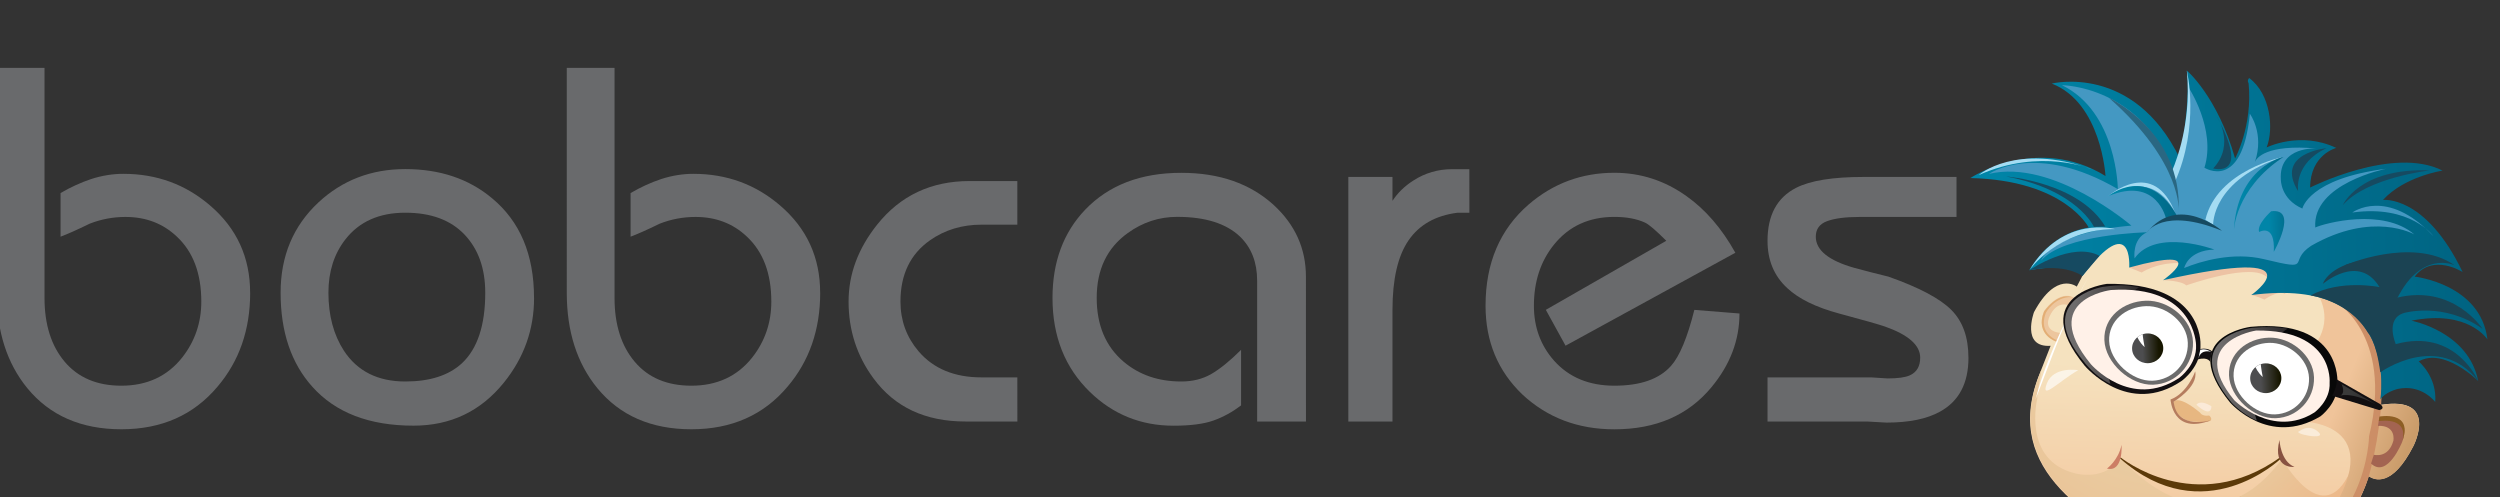 <svg xmlns:dc="http://purl.org/dc/elements/1.1/" xmlns:cc="http://creativecommons.org/ns#" xmlns:rdf="http://www.w3.org/1999/02/22-rdf-syntax-ns#" xmlns:svg="http://www.w3.org/2000/svg" xmlns="http://www.w3.org/2000/svg" xmlns:xlink="http://www.w3.org/1999/xlink" xmlns:sodipodi="http://sodipodi.sourceforge.net/DTD/sodipodi-0.dtd" xmlns:inkscape="http://www.inkscape.org/namespaces/inkscape" sodipodi:docname="Bob_SVG.svg" inkscape:version="1.0 (4035a4fb49, 2020-05-01)" id="svg2234" version="1.1" viewBox="0 0 78.164 15.551" height="15.551mm" width="78.164mm">
  <rect x="0" y="0" width="78.164" height="15.551" fill="#333333" stroke="none"/>
  <defs id="defs2228">
    <linearGradient inkscape:collect="always" xlink:href="#SVGID_522_-9" id="linearGradient2027" gradientUnits="userSpaceOnUse" gradientTransform="matrix(0.994,-0.112,0.112,0.994,-833.175,1102.634)" x1="5953.233" y1="6931.452" x2="5942.983" y2="7096.229"/>
    <linearGradient gradientTransform="matrix(0.994,-0.112,0.112,0.994,-833.175,1102.634)" y2="7096.229" x2="5942.983" y1="6931.452" x1="5953.233" gradientUnits="userSpaceOnUse" id="SVGID_522_-9">
      <stop id="stop7840-8" style="stop-color:#F5E2BF" offset="0"/>
      <stop id="stop7842-2" style="stop-color:#F09D68" offset="1"/>
    </linearGradient>
    <radialGradient gradientUnits="userSpaceOnUse" gradientTransform="matrix(0.998,-0.069,0.069,0.998,-527.479,586.272)" r="121.853" cy="7155.24" cx="5877.091" id="SVGID_523_-7-1-1">
      <stop id="stop7847-7-3-6" style="stop-color:#E9D1A7" offset="0"/>
      <stop id="stop7849-3-2-2" style="stop-color:#E9CEA4" offset="0.293"/>
      <stop id="stop7851-2-4-1" style="stop-color:#EAC69A" offset="0.525"/>
      <stop id="stop7853-8-3-1" style="stop-color:#ECB889" offset="0.736"/>
      <stop id="stop7855-8-1-1" style="stop-color:#EFA572" offset="0.933"/>
      <stop id="stop7857-1-9-9" style="stop-color:#F09D68" offset="1"/>
    </radialGradient>
    <linearGradient inkscape:collect="always" xlink:href="#SVGID_524_-4" id="linearGradient2029" gradientUnits="userSpaceOnUse" gradientTransform="matrix(0.998,-0.069,0.069,0.998,-527.479,586.272)" x1="5940.813" y1="7185.035" x2="5970.178" y2="7197.082"/>
    <linearGradient gradientTransform="matrix(0.998,-0.069,0.069,0.998,-527.479,586.272)" y2="7197.082" x2="5970.178" y1="7185.035" x1="5940.813" gradientUnits="userSpaceOnUse" id="SVGID_524_-4">
      <stop id="stop7882-2" style="stop-color:#F0C49A" offset="0"/>
      <stop id="stop7884-2" style="stop-color:#CA9C6A" offset="1"/>
    </linearGradient>
    <linearGradient inkscape:collect="always" xlink:href="#SVGID_525_-9" id="linearGradient2031" gradientUnits="userSpaceOnUse" gradientTransform="matrix(0.994,-0.112,0.112,0.994,-833.175,1102.634)" x1="5892.318" y1="6916.869" x2="5921.222" y2="6916.869"/>
    <linearGradient gradientTransform="matrix(0.994,-0.112,0.112,0.994,-833.175,1102.634)" y2="6916.869" x2="5921.222" y1="6916.869" x1="5892.318" gradientUnits="userSpaceOnUse" id="SVGID_525_-9">
      <stop id="stop7893-3" style="stop-color:#6E6C6C" offset="0"/>
      <stop id="stop7895-6" style="stop-color:#231F20" offset="1"/>
    </linearGradient>
    <linearGradient inkscape:collect="always" xlink:href="#SVGID_526_-2" id="linearGradient2033" gradientUnits="userSpaceOnUse" gradientTransform="matrix(0.994,-0.112,0.112,0.994,-833.175,1102.634)" x1="5917.718" y1="6922.543" x2="5929.692" y2="6922.543"/>
    <linearGradient gradientTransform="matrix(0.994,-0.112,0.112,0.994,-833.175,1102.634)" y2="6922.543" x2="5929.692" y1="6922.543" x1="5917.718" gradientUnits="userSpaceOnUse" id="SVGID_526_-2">
      <stop id="stop7906-8" style="stop-color:#4D4D4F" offset="0"/>
      <stop id="stop7908-6" style="stop-color:#171600" offset="0.522"/>
    </linearGradient>
    <linearGradient inkscape:collect="always" xlink:href="#SVGID_527_-5" id="linearGradient2035" gradientUnits="userSpaceOnUse" gradientTransform="matrix(0.994,-0.112,0.112,0.994,-833.175,1102.634)" x1="5948.186" y1="6933.819" x2="5977.757" y2="6933.819"/>
    <linearGradient gradientTransform="matrix(0.994,-0.112,0.112,0.994,-833.175,1102.634)" y2="6933.819" x2="5977.757" y1="6933.819" x1="5948.186" gradientUnits="userSpaceOnUse" id="SVGID_527_-5">
      <stop id="stop7925-0" style="stop-color:#6E6C6C" offset="0"/>
      <stop id="stop7927-0" style="stop-color:#231F20" offset="1"/>
    </linearGradient>
    <linearGradient inkscape:collect="always" xlink:href="#SVGID_528_-1" id="linearGradient2037" gradientUnits="userSpaceOnUse" gradientTransform="matrix(0.994,-0.112,0.112,0.994,-833.175,1102.634)" x1="5962.656" y1="6935.553" x2="5974.629" y2="6935.553"/>
    <linearGradient gradientTransform="matrix(0.994,-0.112,0.112,0.994,-833.175,1102.634)" y2="6935.553" x2="5974.629" y1="6935.553" x1="5962.656" gradientUnits="userSpaceOnUse" id="SVGID_528_-1">
      <stop id="stop7938-7" style="stop-color:#4D4D4F" offset="0"/>
      <stop id="stop7940-5" style="stop-color:#171600" offset="0.604"/>
    </linearGradient>
    <linearGradient inkscape:collect="always" xlink:href="#SVGID_529_-8" id="linearGradient2039" gradientUnits="userSpaceOnUse" gradientTransform="matrix(0.994,-0.112,0.112,0.994,-833.175,1102.634)" x1="5996.465" y1="6942.945" x2="6010.658" y2="6942.945"/>
    <linearGradient gradientTransform="matrix(0.994,-0.112,0.112,0.994,-833.175,1102.634)" y2="6942.945" x2="6010.658" y1="6942.945" x1="5996.465" gradientUnits="userSpaceOnUse" id="SVGID_529_-8">
      <stop id="stop7961-6" style="stop-color:#3A3A3A" offset="0"/>
      <stop id="stop7963-5" style="stop-color:#231F20" offset="1"/>
    </linearGradient>
    <linearGradient inkscape:collect="always" xlink:href="#SVGID_530_-5" id="linearGradient2041" gradientUnits="userSpaceOnUse" gradientTransform="matrix(0.994,-0.112,0.112,0.994,-833.175,1102.634)" x1="5857.856" y1="6881.655" x2="6054.208" y2="6881.655"/>
    <linearGradient gradientTransform="matrix(0.994,-0.112,0.112,0.994,-833.175,1102.634)" y2="6881.655" x2="6054.208" y1="6881.655" x1="5857.856" gradientUnits="userSpaceOnUse" id="SVGID_530_-5">
      <stop id="stop7974-1" style="stop-color:#0085A8" offset="0"/>
      <stop id="stop7976-4" style="stop-color:#006280" offset="1"/>
    </linearGradient>
    <linearGradient inkscape:collect="always" xlink:href="#SVGID_531_-9" id="linearGradient2043" gradientUnits="userSpaceOnUse" gradientTransform="matrix(0.994,-0.112,0.112,0.994,-833.175,1102.634)" x1="5910.565" y1="6866.594" x2="5937.176" y2="6866.594"/>
    <linearGradient gradientTransform="matrix(0.994,-0.112,0.112,0.994,-833.175,1102.634)" y2="6866.594" x2="5937.176" y1="6866.594" x1="5910.565" gradientUnits="userSpaceOnUse" id="SVGID_531_-9">
      <stop id="stop7997-7" style="stop-color:#0085A8" offset="0"/>
      <stop id="stop7999-5" style="stop-color:#006280" offset="1"/>
    </linearGradient>
    <linearGradient inkscape:collect="always" xlink:href="#SVGID_532_-9" id="linearGradient2045" gradientUnits="userSpaceOnUse" gradientTransform="matrix(0.994,-0.112,0.112,0.994,-833.175,1102.634)" x1="5958.265" y1="6864.801" x2="5978.368" y2="6864.801"/>
    <linearGradient gradientTransform="matrix(0.994,-0.112,0.112,0.994,-833.175,1102.634)" y2="6864.801" x2="5978.368" y1="6864.801" x1="5958.265" gradientUnits="userSpaceOnUse" id="SVGID_532_-9">
      <stop id="stop8006-7" style="stop-color:#0085A8" offset="0"/>
      <stop id="stop8008-9" style="stop-color:#006280" offset="1"/>
    </linearGradient>
    <linearGradient inkscape:collect="always" xlink:href="#SVGID_533_-7" id="linearGradient2047" gradientUnits="userSpaceOnUse" gradientTransform="matrix(0.994,-0.112,0.112,0.994,-833.175,1102.634)" x1="5967.877" y1="6879.328" x2="5977.761" y2="6879.328"/>
    <linearGradient gradientTransform="matrix(0.994,-0.112,0.112,0.994,-833.175,1102.634)" y2="6879.328" x2="5977.761" y1="6879.328" x1="5967.877" gradientUnits="userSpaceOnUse" id="SVGID_533_-7">
      <stop id="stop8025-8" style="stop-color:#0085A8" offset="0"/>
      <stop id="stop8027-6" style="stop-color:#006280" offset="1"/>
    </linearGradient>
  </defs>
  <sodipodi:namedview inkscape:window-maximized="1" inkscape:window-y="-8" inkscape:window-x="-8" inkscape:window-height="1009" inkscape:window-width="1920" fit-margin-bottom="0" fit-margin-right="0" fit-margin-left="0" fit-margin-top="0" showgrid="false" inkscape:document-rotation="0" inkscape:current-layer="layer1" inkscape:document-units="mm" inkscape:cy="98.540709" inkscape:cx="157.05698" inkscape:zoom="2.72529" inkscape:pageshadow="2" inkscape:pageopacity="0.0" borderopacity="1.0" bordercolor="#666666" pagecolor="#ffffff" id="base"/>
  <g transform="translate(-77.424,-91.054)" id="layer1" inkscape:groupmode="layer" inkscape:label="Layer 1">
    <g id="g1847" transform="matrix(0.489,0,0,0.489,249.8,5.685)">
      <g transform="matrix(0.166,0.013,-0.013,0.166,-1087.19,-1094.208)" id="HEAD_14_">
        <linearGradient id="linearGradient54499" gradientUnits="userSpaceOnUse" x1="5953.233" y1="6931.452" x2="5942.983" y2="7096.229" gradientTransform="matrix(0.994,-0.112,0.112,0.994,-833.175,1102.634)">
          <stop offset="0" style="stop-color:#F5E2BF" id="stop54495"/>
          <stop offset="1" style="stop-color:#F09D68" id="stop54497"/>
        </linearGradient>
        <path style="fill:url(#linearGradient2027)" inkscape:connector-curvature="0" d="m 5917.054,7335.873 c -0.012,-0.785 -0.019,-1.576 -0.035,-2.383 -0.869,-43.808 -21.259,-73.192 -55.02,-73.259 -3.871,-0.01 -6.698,0.121 -10.989,0.283 -2.993,-0.063 -5.982,0.246 -9.054,0.24 -22.787,-0.047 -35.325,16.457 -44.592,38.93 -0.099,-0.065 -8.348,-5.502 -15.606,11.044 0,0 -4.009,14.046 7.371,12.393 -1.234,3.951 -2.443,7.965 -3.654,12.002 -11.349,37.82 24.889,53.536 52.127,65.784 8.92,4.013 28.78,3.237 37.104,-0.451 23.063,-7.188 35.346,-16.074 40.057,-37.01 2.416,1.436 9.38,3.609 16.215,-12.779 0,0 8.601,-20.276 -13.924,-14.794 z" id="path7845"/>
        <radialGradient id="radialGradient54514" cx="5877.091" cy="7155.24" r="121.853" gradientTransform="matrix(0.998,-0.069,0.069,0.998,-527.479,586.272)" gradientUnits="userSpaceOnUse">
          <stop offset="0" style="stop-color:#E9D1A7" id="stop54502"/>
          <stop offset="0.293" style="stop-color:#E9CEA4" id="stop54504"/>
          <stop offset="0.525" style="stop-color:#EAC69A" id="stop54506"/>
          <stop offset="0.736" style="stop-color:#ECB889" id="stop54508"/>
          <stop offset="0.933" style="stop-color:#EFA572" id="stop54510"/>
          <stop offset="1" style="stop-color:#F09D68" id="stop54512"/>
        </radialGradient>
        <path style="fill:url(#SVGID_523_-7-1-1)" inkscape:connector-curvature="0" d="m 5881.133,7359.443 c -26.276,41.863 -61.903,4.284 -61.903,4.284 -4.919,9.791 -16.688,7.521 -16.688,7.521 -21.087,-3.293 -16.909,-27.685 -16.909,-27.685 -0.374,-1.11 0.401,-5.556 0.663,-11.007 -12.563,37.515 18.91,53.319 49.742,67.747 5.072,2.372 13.595,3.641 21.69,3.544 46.123,-3.538 49.897,-41.724 49.897,-41.724 -8.756,24.305 -26.492,-2.68 -26.492,-2.68 z" id="path7860"/>
        <g id="g7868">
          <path style="opacity:0.8;fill:#e3ae75" inkscape:connector-curvature="0" d="m 5837.906,7340.833 c 0,0 1.45,-2.989 10.503,3.434 0,0 0.751,1.402 3.51,0.795 0,0 4.854,3.471 -7.884,2.67 0,0 -6.451,-1.805 -6.129,-6.899 z" id="path7862"/>
          <path style="fill:#b57c5e" inkscape:connector-curvature="0" d="m 5845.243,7328.583 c 0,0 -2.293,8.604 -8.604,11.5 0,0 1.829,13.742 16.237,6.657 0,0 -12.835,5.158 -14.971,-5.908 0,10e-4 9.079,-6.365 7.338,-12.249 z" id="path7864"/>
          <path style="opacity:0.6;fill:#fff4ef" inkscape:connector-curvature="0" d="m 5846.708,7341.316 c 0,0 1.101,-2.285 5.789,0.126 0,0 0.666,4.825 -5.789,-0.126 z" id="path7866"/>
        </g>
        <path style="opacity:0.5;fill:#ffffff" inkscape:connector-curvature="0" d="m 5886.979,7348.306 c 0,0 3.39,-3.302 7.284,-0.189 3.899,3.108 -10.487,1.385 -7.284,0.189 z" id="path7870"/>
        <path style="opacity:0.64;fill:#ffffff" inkscape:connector-curvature="0" d="m 5800.425,7331.63 c 0,0 -9.623,-0.901 -11.618,6.066 -1.994,6.97 4.589,-1.314 11.618,-6.066 z" id="path7872"/>
        <g id="g7878">
          <path style="fill:#edc69e" inkscape:connector-curvature="0" d="m 5791.422,7321.037 c 0,0 -8.727,-1.689 -5.866,-10.992 0,0 4.839,-8.575 11.009,-6.143 l -1.339,3.291 c 0,0 -4.85,-2.166 -7.34,4.624 0,0 -2.583,5.759 4.502,6.088 z" id="path7874"/>
          <path style="fill:#e3ae75" inkscape:connector-curvature="0" d="m 5786.355,7310.55 c 0,0 2.848,-6.42 9.37,-6.717 -5.754,-1.374 -10.148,6.408 -10.148,6.408 -2.86,9.301 5.813,11.199 5.813,11.199 l -0.073,-0.632 c -2.106,-0.787 -7.145,-3.163 -4.962,-10.258 z" id="path7876"/>
        </g>
        <path style="fill:#ffffff" inkscape:connector-curvature="0" d="m 5801.537,7295.606 c 0,0 -13.135,27.855 -16.572,48.475 9.472,-32.202 9.484,-32.229 16.572,-48.475 z" id="path7880"/>
        <linearGradient id="linearGradient54531" gradientUnits="userSpaceOnUse" x1="5940.813" y1="7185.035" x2="5970.178" y2="7197.082" gradientTransform="matrix(0.998,-0.069,0.069,0.998,-527.479,586.272)">
          <stop offset="0" style="stop-color:#F0C49A" id="stop54527"/>
          <stop offset="1" style="stop-color:#CA9C6A" id="stop54529"/>
        </linearGradient>
        <path style="fill:url(#linearGradient2029)" inkscape:connector-curvature="0" d="m 5917.057,7335.915 c -0.01,-0.785 -0.017,-1.574 -0.033,-2.379 -0.337,-17.033 -3.626,-31.885 -9.504,-43.68 -12.507,-4.528 -11.22,-15.016 -27.281,-3.721 0,0 31.387,18.332 -3.63,42.098 l 8.186,16.381 c 0,0 37.191,-4.421 16.211,34.83 -9.523,17.815 -30.455,22.032 -36.685,23.589 4.124,-0.527 7.812,-1.388 10.392,-2.531 23.062,-7.19 35.346,-16.078 40.055,-37.014 2.418,1.438 9.382,3.613 16.216,-12.775 0,-10e-4 8.599,-20.279 -13.927,-14.798 z" id="path7887"/>
        <path style="fill:#cc8e66" inkscape:connector-curvature="0" d="m 5896.127,7297.179 c 0,0 24.111,10.683 17.63,50.98 0,0 2.461,40.484 -35.661,50.718 0,0 28.727,-3.821 36.592,-34.459 0,0 13.281,-61.886 -18.561,-67.239 z" id="path7889"/>
        <g id="g7968">
          <g id="g7921">
            <path style="fill:#120f11" inkscape:connector-curvature="0" d="m 5846.456,7318.097 c 0,0 -0.596,-24.006 -37.722,-20.354 0,0 -30.57,6.324 -5.998,31.953 0,0 18.273,18.659 37.746,2.812 0,0 7.098,-6.04 5.974,-14.411 z" id="path7891"/>
            <linearGradient id="linearGradient54540" gradientUnits="userSpaceOnUse" x1="5892.318" y1="6916.869" x2="5921.222" y2="6916.869" gradientTransform="matrix(0.994,-0.112,0.112,0.994,-833.175,1102.634)">
              <stop offset="0" style="stop-color:#6E6C6C" id="stop54536"/>
              <stop offset="1" style="stop-color:#231F20" id="stop54538"/>
            </linearGradient>
            <path style="fill:url(#linearGradient2031)" inkscape:connector-curvature="0" d="m 5810.191,7323.906 c 0.725,-14.474 5.909,-22.195 11.076,-25.813 -3.68,-0.311 -6.335,-0.775 -14.028,0.932 0,0 -26.59,6.81 -4.776,29.317 0,0 4.712,5.349 10.703,7.556 -1.963,-4.444 -2.975,-11.992 -2.975,-11.992 z" id="path7898"/>
            <path style="fill:#fff1e8" inkscape:connector-curvature="0" d="m 5844.78,7318.436 c 0,0 -2.162,-23.186 -34.243,-18.476 0,0 -27.749,5.741 -5.443,29.005 0,0 16.578,16.438 34.266,2.553 -10e-4,0 6.439,-5.483 5.42,-13.082 z" id="path7900"/>
            <g id="g7919">
              <path style="fill:#6b6b6b" inkscape:connector-curvature="0" d="m 5843.518,7317.401 c 0.979,8.715 -5.289,16.569 -14.001,17.547 -8.713,0.98 -19.01,-6.975 -19.988,-15.686 -0.977,-8.715 6.015,-15.282 14.725,-16.261 8.714,-0.979 18.285,5.69 19.264,14.4 z" id="path7902"/>
              <path style="fill:#ffffff" inkscape:connector-curvature="0" d="m 5841.559,7317.864 c 0.87,7.735 -4.692,14.709 -12.428,15.578 -7.737,0.869 -16.877,-6.194 -17.745,-13.929 -0.868,-7.735 5.341,-13.566 13.072,-14.436 7.736,-0.867 16.231,5.052 17.101,12.787 z" id="path7904"/>
              <g id="g7917">
                <g id="g7913">
                  <linearGradient id="linearGradient54550" gradientUnits="userSpaceOnUse" x1="5917.718" y1="6922.543" x2="5929.692" y2="6922.543" gradientTransform="matrix(0.994,-0.112,0.112,0.994,-833.175,1102.634)">
                    <stop offset="0" style="stop-color:#4D4D4F" id="stop54546"/>
                    <stop offset="0.522" style="stop-color:#171600" id="stop54548"/>
                  </linearGradient>
                  <path style="fill:url(#linearGradient2033)" inkscape:connector-curvature="0" d="m 5832.309,7320.504 c 0.352,3.136 -2.028,5.979 -5.313,6.347 -3.285,0.371 -6.235,-1.874 -6.588,-5.011 -0.352,-3.134 2.026,-5.978 5.313,-6.347 3.283,-0.368 6.235,1.874 6.588,5.011 z" id="path7911"/>
                </g>
                <path style="fill:#ffffff" inkscape:connector-curvature="0" d="m 5822.094,7317.21 c 0,0 0.779,1.779 3.063,3.604 0,0 -1.167,-4.283 -1.085,-4.887 0,0 -1.162,0.428 -1.978,1.283 z" id="path7915"/>
              </g>
            </g>
          </g>
          <g id="g7955">
            <path style="fill:#080808" inkscape:connector-curvature="0" d="m 5900.03,7328.717 c 0,0 -0.111,-24.828 -34.931,-18.848 0,0 -28.308,5.858 -5.55,29.59 0,0 16.106,15.949 34.948,2.601 10e-4,0 6.567,-5.59 5.533,-13.343 z" id="path7923"/>
            <linearGradient id="linearGradient54563" gradientUnits="userSpaceOnUse" x1="5948.186" y1="6933.819" x2="5977.757" y2="6933.819" gradientTransform="matrix(0.994,-0.112,0.112,0.994,-833.175,1102.634)">
              <stop offset="0" style="stop-color:#6E6C6C" id="stop54559"/>
              <stop offset="1" style="stop-color:#231F20" id="stop54561"/>
            </linearGradient>
            <path style="fill:url(#linearGradient2035)" inkscape:connector-curvature="0" d="m 5868.343,7335.85 c 0.754,-15.076 5.709,-22.671 11.089,-26.438 -3.833,-0.325 -8.356,-0.132 -13.701,0.783 0,0 -28.312,5.828 -5.586,29.274 0,0 3.924,3.843 10.165,6.142 -2.045,-4.628 -1.967,-9.761 -1.967,-9.761 z" id="path7930"/>
            <path style="fill:#fff1e8" inkscape:connector-curvature="0" d="m 5897.041,7328.857 c 0,0 0.197,-20.501 -29.729,-17.736 0,0 -26.534,6.181 -6.29,27.293 0,0 15.842,13.712 31.097,2.317 -10e-4,0 5.848,-4.977 4.922,-11.874 z" id="path7932"/>
            <g id="g7951">
              <path style="fill:#6b6b6b" inkscape:connector-curvature="0" d="m 5890.9,7327.267 c 0.938,8.358 -5.075,15.891 -13.431,16.828 -8.354,0.938 -18.227,-6.69 -19.167,-15.046 -0.939,-8.354 5.766,-14.654 14.119,-15.593 8.361,-0.936 17.542,5.455 18.479,13.811 z" id="path7934"/>
              <path style="fill:#ffffff" inkscape:connector-curvature="0" d="m 5889.021,7327.709 c 0.835,7.419 -4.501,14.109 -11.924,14.939 -7.414,0.836 -16.18,-5.94 -17.015,-13.359 -0.834,-7.416 5.123,-13.007 12.539,-13.84 7.419,-0.834 15.569,4.843 16.4,12.26 z" id="path7936"/>
              <g id="g7949">
                <g id="g7945">
                  <linearGradient id="linearGradient54573" gradientUnits="userSpaceOnUse" x1="5962.656" y1="6935.553" x2="5974.629" y2="6935.553" gradientTransform="matrix(0.994,-0.112,0.112,0.994,-833.175,1102.634)">
                    <stop offset="0" style="stop-color:#4D4D4F" id="stop54569"/>
                    <stop offset="0.604" style="stop-color:#171600" id="stop54571"/>
                  </linearGradient>
                  <path style="fill:url(#linearGradient2037)" inkscape:connector-curvature="0" d="m 5878.418,7328.416 c 0.354,3.139 -2.024,5.979 -5.31,6.35 -3.285,0.368 -6.235,-1.877 -6.589,-5.011 -0.352,-3.137 2.028,-5.979 5.313,-6.347 3.286,-0.371 6.235,1.874 6.586,5.008 z" id="path7943"/>
                </g>
                <path style="fill:#ffffff" inkscape:connector-curvature="0" d="m 5868.208,7325.122 c 0,0 0.776,1.78 3.063,3.604 0,0 -1.169,-4.28 -1.087,-4.885 0,0 -1.162,0.427 -1.976,1.281 z" id="path7947"/>
              </g>
            </g>
            <path style="fill:#120f11" inkscape:connector-curvature="0" d="m 5899.37,7327.257 17.694,8.325 c 0,0 2.349,1.474 -0.188,2.304 l -18.455,-4.076 c 10e-4,0 2.214,-5.01 0.949,-6.553 z" id="path7953"/>
          </g>
          <path style="fill:#120f11" inkscape:connector-curvature="0" d="m 5846.552,7319.875 c 0,0 2.649,-0.893 4.636,0.559 0,0 -0.566,2.593 -0.385,4.206 0,0 -0.952,-2.199 -4.951,-0.709 0,-10e-4 0.768,-3.096 0.7,-4.056 z" id="path7957"/>
          <path style="fill:#ffffff" inkscape:connector-curvature="0" d="m 5850.876,7320.654 c 0,0 -3.994,-1.114 -4.746,2.764 l 0.386,-3.167 c 0,0 1.665,-1.08 4.36,0.403 z" id="path7959"/>
          <linearGradient id="linearGradient54588" gradientUnits="userSpaceOnUse" x1="5996.465" y1="6942.945" x2="6010.658" y2="6942.945" gradientTransform="matrix(0.994,-0.112,0.112,0.994,-833.175,1102.634)">
            <stop offset="0" style="stop-color:#3A3A3A" id="stop54584"/>
            <stop offset="1" style="stop-color:#231F20" id="stop54586"/>
          </linearGradient>
          <path style="fill:url(#linearGradient2039)" inkscape:connector-curvature="0" d="m 5901.661,7329.082 c 0,0 2.236,3.737 -0.673,4.639 0,0 3.896,-2.422 14.522,2.139 z" id="path7966"/>
        </g>
        <path style="fill:#edc3a4" inkscape:connector-curvature="0" d="m 5816.875,7290.808 4.922,1.529 c 0,0 5.089,-4.143 13.753,-4.718 l 7.177,-3.186 c 0,0 -5.39,8.293 -12.523,10.208 0,0 6.878,-0.449 9.057,1.287 0,0 24.933,-11.13 30.729,-5.434 0,0 1.875,2.566 -0.691,4.442 -2.565,1.874 -4.876,2.74 -4.876,2.74 0,0 2.095,0.209 5.198,1.349 0,0 4.845,-4.132 7.697,-2.782 0,0 7.004,-19.456 -6.229,-23.329 -13.228,-3.865 -37.099,0.699 -54.214,17.894 z" id="path7970"/>
        <path style="fill:#a36451" inkscape:connector-curvature="0" d="m 5917.086,7340.746 c 0,0 12.905,-3.434 9.504,8.65 0,0 -4.512,14.591 -11.265,9.199 l 0.799,-3.46 c 0,0 5.685,1.147 7.069,-5.954 0,0 0.712,-6.028 -6.339,-5.237 z" id="path7972"/>
        <linearGradient id="linearGradient54598" gradientUnits="userSpaceOnUse" x1="5857.856" y1="6881.655" x2="6054.208" y2="6881.655" gradientTransform="matrix(0.994,-0.112,0.112,0.994,-833.175,1102.634)">
          <stop offset="0" style="stop-color:#0085A8" id="stop54594"/>
          <stop offset="1" style="stop-color:#006280" id="stop54596"/>
        </linearGradient>
        <path style="fill:url(#linearGradient2041)" inkscape:connector-curvature="0" d="m 5953.848,7323.747 c -5.182,-18.648 -27.356,-21.059 -27.356,-21.059 21.557,-6.089 29.674,4.925 29.674,4.925 -4.202,-21.083 -29.743,-21.886 -29.743,-21.886 6.258,-9.645 18.215,-3.191 18.215,-3.191 -16.5,-28.47 -32.639,-25.224 -32.639,-25.224 7.506,-9.672 21.924,-13.01 21.924,-13.01 -19.656,-8.111 -50.185,10.452 -50.185,10.452 -0.965,-12.62 8.808,-15.951 8.808,-15.951 -14.372,-5.494 -26.666,1.905 -26.666,1.905 2.24,-7.239 -0.021,-20.576 -8.76,-26.044 -0.022,0 -0.885,0.931 -0.078,1.986 2.898,16.125 -2.91,29.217 -2.91,29.217 -8.633,-23.278 -21.101,-32.196 -21.101,-32.196 2.456,11.647 -0.035,33.883 -0.035,33.883 -20.629,-35.174 -51.286,-24.853 -51.286,-24.853 19.578,5.884 23.342,33.779 23.342,33.779 -27.493,-14.107 -51.681,4.83 -51.681,4.83 36.234,-2.007 46.786,15.384 46.786,15.384 -15.565,3.81 -21.437,18.14 -21.437,18.14 18.036,-4.774 20.463,0.627 20.463,0.627 17.512,-27.074 17.692,-4.653 17.692,-4.653 31.898,-11.493 13.328,3.834 13.328,3.834 60.012,-18.433 34.218,3.036 34.218,3.036 56.941,-12.07 52.534,36.139 52.534,36.139 1.497,-2.979 6.298,-4.569 6.298,-4.569 9.067,-2.737 14.792,3.842 14.792,3.842 0.02,-9.691 -7.535,-15.029 -7.535,-15.029 9.153,-6.305 23.338,5.686 23.338,5.686 z" id="path7979"/>
        <path style="fill:#1b4353" inkscape:connector-curvature="0" d="m 5898.921,7283.667 c 0,0 25.352,-13.521 42.493,-3.483 0,0 -14.043,-5.416 -21.877,16.63 0,0 3.675,-18.082 -20.616,-13.147 z" id="path7981"/>
        <path style="fill:#4498c2" inkscape:connector-curvature="0" d="m 5900.627,7263.054 c 0,0 12.461,-10.919 31.68,6.559 0,0 -9.614,-11.415 -31.68,-6.559 z" id="path7983"/>
        <path style="fill:#164a61" inkscape:connector-curvature="0" d="m 5896.77,7260.514 c 0,0 5.078,-14.853 32.33,-15.93 0,0 -24.07,4.687 -32.33,15.93 z" id="path7985"/>
        <path style="fill:#4498c2" inkscape:connector-curvature="0" d="m 5886.896,7269.893 c -2.535,-16.795 25.423,-24.615 25.423,-24.615 -29.468,6.088 -30.933,17.755 -30.933,17.755 -8.667,-2.993 -9.112,-10.48 -9.112,-10.48 -1.844,-12.885 12.829,-12.944 12.829,-12.944 -19.597,-0.204 -22.776,5.475 -23.278,7.006 2.839,-11.232 -3.379,-18.294 -3.379,-18.294 -0.573,30.214 -15.776,22.004 -15.776,22.004 3.465,-15.067 -8.569,-30.377 -8.569,-30.377 3.02,12.752 -2.484,34.394 -2.484,34.394 -14.884,-33.634 -45.967,-31.334 -45.967,-31.334 21.996,8.641 24.511,38.109 24.511,38.109 -33.033,-15.958 -49.807,-1.944 -49.807,-1.944 24.109,-7.864 56.093,15.515 56.093,15.515 -30.772,5.041 -33.505,16.064 -33.505,16.064 7.912,-10.806 39.688,-13.978 39.688,-13.978 -5.611,3.011 -3.991,10.365 -3.991,10.365 7.343,-12.328 30.29,-5.782 30.29,-5.782 -10.183,1.146 -11.002,7.98 -11.002,7.98 6.004,-3.054 18.125,-7.732 30.294,-5.781 19.816,3.177 8.825,0.36 17.625,-6.517 22.562,-15.419 39.161,-7.465 39.161,-7.465 -12.83,-9.359 -34.593,-1.623 -38.111,0.319 z" id="path7987"/>
        <path style="fill:#a4dcf3" inkscape:connector-curvature="0" d="m 5778.72,7294.834 c 0,0 9.707,-16.61 31.602,-18.332 0,0 -20.289,-4.043 -31.602,18.332 z" id="path7989"/>
        <path style="fill:#a4dcf3" inkscape:connector-curvature="0" d="m 5806.724,7264.08 c 0,0 16.327,-16.8 26.312,4.902 0,0 -8.234,-17.733 -26.312,-4.902 z" id="path7991"/>
        <path style="fill:#a4dcf3" inkscape:connector-curvature="0" d="m 5872.677,7243.782 c 0,0 -25.121,7.003 -28.088,26.479 l 3.129,1.612 c 0,0 -1.901,-17.236 24.959,-28.091 z" id="path7993"/>
        <path style="fill:#a4dcf3" inkscape:connector-curvature="0" d="m 5833.03,7213.671 c 0,0 6.791,20.683 -1.344,43.313 l -1.538,-3.875 c 0,0 6.825,-17.426 2.882,-39.438 z" id="path7995"/>
        <linearGradient id="linearGradient54613" gradientUnits="userSpaceOnUse" x1="5910.565" y1="6866.594" x2="5937.176" y2="6866.594" gradientTransform="matrix(0.994,-0.112,0.112,0.994,-833.175,1102.634)">
          <stop offset="0" style="stop-color:#0085A8" id="stop54609"/>
          <stop offset="1" style="stop-color:#006280" id="stop54611"/>
        </linearGradient>
        <path style="fill:url(#linearGradient2043)" inkscape:connector-curvature="0" d="m 5806.724,7264.08 c 0,0 14.481,-14.123 27.502,6.432 l -4.701,0.529 c -10e-4,0 -4.789,-16.124 -22.801,-6.961 z" id="path8002"/>
        <path style="fill:#2a6782" inkscape:connector-curvature="0" d="m 5804.091,7226.49 c 0,0 28.963,10.633 30.044,41.455 0,0 0.282,-18.677 -30.044,-41.455 z" id="path8004"/>
        <linearGradient id="linearGradient54621" gradientUnits="userSpaceOnUse" x1="5958.265" y1="6864.801" x2="5978.368" y2="6864.801" gradientTransform="matrix(0.994,-0.112,0.112,0.994,-833.175,1102.634)">
          <stop offset="0" style="stop-color:#0085A8" id="stop54617"/>
          <stop offset="1" style="stop-color:#006280" id="stop54619"/>
        </linearGradient>
        <path style="fill:url(#linearGradient2045)" inkscape:connector-curvature="0" d="m 5872.677,7243.782 c 0,0 -17.668,5.157 -16.855,30.057 0,0 -1.021,-16.149 16.855,-30.057 z" id="path8011"/>
        <path style="fill:#1b4353" inkscape:connector-curvature="0" d="m 5916.133,7323.398 c 0,0 20.991,-17.779 37.715,0.349 0,0 -10.139,-19.709 -32.637,-11.631 0,0 -5.017,-9.353 2.208,-12.148 0,0 14.838,-5.633 30.564,3.708 0,0 -12.557,-16.442 -33.969,-9.277 0,0 7.3,-12.72 -5.893,-13.618 -13.192,-0.899 -21.543,5.989 -22.627,10.475 0,0 12.83,-12.943 21.769,-0.461 0,0 -15.052,-1.953 -26.147,5.243 0,0 14.815,0.791 23.136,12.617 0,-10e-4 3.21,2.339 5.881,14.743 z" id="path8013"/>
        <path style="fill:#8d5e24" inkscape:connector-curvature="0" d="m 5917.142,7340.343 -0.129,1.767 c 1.665,-0.379 10.964,-2.103 9.694,6.632 3.146,-11.776 -9.565,-8.399 -9.565,-8.399 z" id="path8015"/>
        <path style="fill:#164a61" inkscape:connector-curvature="0" d="m 5766.95,7259.621 c 0,0 28.1,0.01 39.504,16.192 l -4.31,0.483 c 0,0 -7.495,-13.679 -35.194,-16.675 z" id="path8017"/>
        <path style="fill:#164a61" inkscape:connector-curvature="0" d="m 5888.823,7239.19 c 0,0 -19.849,3.42 -9.558,17.337 10e-4,0 -2.752,-10.4 9.558,-17.337 z" id="path8019"/>
        <path style="fill:#164a61" inkscape:connector-curvature="0" d="m 5845.756,7230.143 c 0,0 8.284,10.177 0.285,20.198 0,0 15.022,3.075 -0.285,-20.198 z" id="path8021"/>
        <path style="fill:#164a61" inkscape:connector-curvature="0" d="m 5851.273,7273.954 c 0,0 -17.736,-13.083 -28.646,2.819 10e-4,0 5.193,-10.302 28.646,-2.819 z" id="path8023"/>
        <linearGradient id="linearGradient54634" gradientUnits="userSpaceOnUse" x1="5967.877" y1="6879.328" x2="5977.761" y2="6879.328" gradientTransform="matrix(0.994,-0.112,0.112,0.994,-833.175,1102.634)">
          <stop offset="0" style="stop-color:#0085A8" id="stop54630"/>
          <stop offset="1" style="stop-color:#006280" id="stop54632"/>
        </linearGradient>
        <path style="fill:url(#linearGradient2047)" inkscape:connector-curvature="0" d="m 5865.545,7273.305 c 0,0 5.921,-4.101 6.202,7.155 0,0 8.327,-17.622 -2.228,-15.455 0,0 -5.27,5.5 -3.974,8.3 z" id="path8030"/>
        <path style="fill:#a4dcf3" inkscape:connector-curvature="0" d="m 5756.506,7259.913 c 0,0 13.121,-13.758 43.104,-5.621 -10e-4,0 -20.217,-6.835 -43.104,5.621 z" id="path8032"/>
        <path style="fill:#164a61" inkscape:connector-curvature="0" d="m 5779.095,7294.548 c 0,0 15.201,-12.139 26.047,-7.343 l -5.959,8.256 c 0,0 -6.46,-4.529 -20.463,-0.627" id="path8034"/>
        <g id="g8042">
          <path style="fill:#5c3a09" inkscape:connector-curvature="0" d="m 5819.229,7363.727 c 0,0 30.442,21.104 61.204,-4.851 l 0.055,0.695 c 0,0 -27.175,30.391 -61.44,4.546 z" id="path8036"/>
          <path style="fill:#885241" inkscape:connector-curvature="0" d="m 5879.562,7352.297 c 0,0 0.967,8.106 6.543,9.871 -10e-4,0 -8.476,1.75 -6.543,-9.871 z" id="path8038"/>
          <path style="fill:#cc7d65" inkscape:connector-curvature="0" d="m 5819.253,7358.908 c 0,0 1.607,10.568 -4.881,9.523 0,0 4.172,-3.545 4.881,-9.523 z" id="path8040"/>
        </g>
        <path style="fill:#cb896a" inkscape:connector-curvature="0" d="m 5845.942,7379.216 c 0,0 23.848,3.777 20.523,-4.067 0,0 -3.94,5.235 -20.523,4.067 z" id="path8044"/>
      </g>
      <g transform="matrix(2.684,0,0,2.684,-144.383,34.133)" id="g1031">
        <path inkscape:connector-curvature="0" d="m -71.583,59.3 q 0,1.324 -0.779,2.239 -0.854,1.014 -2.289,1.014 -1.435,0 -2.239,-0.977 -0.73,-0.891 -0.73,-2.276 V 53.944 h 1.138 v 5.48 q 0,0.953 0.482,1.522 0.482,0.569 1.348,0.569 0.915,0 1.447,-0.668 0.458,-0.581 0.458,-1.336 0,-1.002 -0.581,-1.546 -0.495,-0.47 -1.225,-0.47 -0.445,0 -0.854,0.161 -0.458,0.223 -0.693,0.309 v -1.039 q 0.359,-0.21 0.73,-0.334 0.384,-0.124 0.767,-0.124 1.188,0 2.066,0.755 0.953,0.816 0.953,2.078 z" style="font-style:normal;font-variant:normal;font-weight:normal;font-stretch:normal;font-size:45.518px;line-height:40.966px;font-family:Bahase;-inkscape-font-specification:Bahase;letter-spacing:0px;word-spacing:0px;fill:#696a6c;fill-opacity:1;stroke:none;stroke-width:0.267;stroke-linecap:butt;stroke-linejoin:miter;stroke-miterlimit:4;stroke-dasharray:none;stroke-opacity:1" id="path1091"/>
        <path inkscape:connector-curvature="0" d="m -64.82,59.424 q 0,1.126 -0.718,2.016 -0.829,1.027 -2.153,1.027 -1.583,0 -2.412,-0.928 -0.755,-0.841 -0.755,-2.239 0,-1.311 0.903,-2.153 0.854,-0.792 2.066,-0.792 1.237,0 2.066,0.693 1.002,0.829 1.002,2.375 z m -1.163,-0.124 q 0,-0.866 -0.495,-1.386 -0.495,-0.52 -1.41,-0.52 -0.928,0 -1.423,0.631 -0.408,0.52 -0.408,1.274 0,0.816 0.371,1.386 0.482,0.73 1.46,0.73 0.878,0 1.348,-0.433 0.557,-0.52 0.557,-1.682 z" style="font-style:normal;font-variant:normal;font-weight:normal;font-stretch:normal;font-size:45.518px;line-height:40.966px;font-family:Bahase;-inkscape-font-specification:Bahase;letter-spacing:0px;word-spacing:0px;fill:#696a6c;fill-opacity:1;stroke:none;stroke-width:0.267;stroke-linecap:butt;stroke-linejoin:miter;stroke-miterlimit:4;stroke-dasharray:none;stroke-opacity:1" id="path1093"/>
        <path inkscape:connector-curvature="0" d="m -58.004,59.3 q 0,1.324 -0.779,2.239 -0.854,1.014 -2.289,1.014 -1.435,0 -2.239,-0.977 -0.73,-0.891 -0.73,-2.276 V 53.944 h 1.138 v 5.48 q 0,0.953 0.482,1.522 0.482,0.569 1.348,0.569 0.915,0 1.447,-0.668 0.458,-0.581 0.458,-1.336 0,-1.002 -0.581,-1.546 -0.495,-0.47 -1.225,-0.47 -0.445,0 -0.854,0.161 -0.458,0.223 -0.693,0.309 v -1.039 q 0.359,-0.21 0.73,-0.334 0.384,-0.124 0.767,-0.124 1.188,0 2.066,0.755 0.953,0.816 0.953,2.078 z" style="font-style:normal;font-variant:normal;font-weight:normal;font-stretch:normal;font-size:45.518px;line-height:40.966px;font-family:Bahase;-inkscape-font-specification:Bahase;letter-spacing:0px;word-spacing:0px;fill:#696a6c;fill-opacity:1;stroke:none;stroke-width:0.267;stroke-linecap:butt;stroke-linejoin:miter;stroke-miterlimit:4;stroke-dasharray:none;stroke-opacity:1" id="path1095"/>
        <path inkscape:connector-curvature="0" d="m -53.307,62.368 h -1.237 q -1.435,0 -2.19,-1.027 -0.594,-0.804 -0.594,-1.831 0,-0.977 0.68,-1.831 0.829,-1.039 2.202,-1.039 h 1.138 v 1.039 h -0.854 q -0.693,0 -1.225,0.371 -0.705,0.495 -0.705,1.46 0,0.68 0.433,1.188 0.532,0.619 1.497,0.619 h 0.854 z" style="font-style:normal;font-variant:normal;font-weight:normal;font-stretch:normal;font-size:45.518px;line-height:40.966px;font-family:Bahase;-inkscape-font-specification:Bahase;letter-spacing:0px;word-spacing:0px;fill:#696a6c;fill-opacity:1;stroke:none;stroke-width:0.267;stroke-linecap:butt;stroke-linejoin:miter;stroke-miterlimit:4;stroke-dasharray:none;stroke-opacity:1" id="path1097"/>
        <path inkscape:connector-curvature="0" d="m -46.432,62.368 h -1.163 v -3.353 q 0,-0.656 -0.408,-1.052 -0.495,-0.47 -1.497,-0.47 -0.643,0 -1.175,0.384 -0.742,0.532 -0.742,1.546 0,0.977 0.643,1.522 0.557,0.47 1.373,0.47 0.396,0 0.705,-0.173 0.322,-0.186 0.718,-0.581 v 1.324 q -0.309,0.235 -0.656,0.359 -0.346,0.124 -0.953,0.124 -1.163,0 -1.992,-0.804 -0.891,-0.866 -0.891,-2.239 0,-1.287 0.779,-2.103 0.841,-0.878 2.289,-0.878 1.361,0 2.202,0.767 0.767,0.705 0.767,1.707 z" style="font-style:normal;font-variant:normal;font-weight:normal;font-stretch:normal;font-size:45.518px;line-height:40.966px;font-family:Bahase;-inkscape-font-specification:Bahase;letter-spacing:0px;word-spacing:0px;fill:#696a6c;fill-opacity:1;stroke:none;stroke-width:0.267;stroke-linecap:butt;stroke-linejoin:miter;stroke-miterlimit:4;stroke-dasharray:none;stroke-opacity:1" id="path1099"/>
        <path inkscape:connector-curvature="0" d="m -42.539,57.395 h -0.285 q -0.779,0.099 -1.163,0.656 -0.384,0.557 -0.384,1.658 v 2.66 h -1.052 v -5.827 h 1.052 v 0.569 q 0.186,-0.285 0.495,-0.482 0.421,-0.272 0.928,-0.272 h 0.408 z" style="font-style:normal;font-variant:normal;font-weight:normal;font-stretch:normal;font-size:45.518px;line-height:40.966px;font-family:Bahase;-inkscape-font-specification:Bahase;letter-spacing:0px;word-spacing:0px;fill:#696a6c;fill-opacity:1;stroke:none;stroke-width:0.267;stroke-linecap:butt;stroke-linejoin:miter;stroke-miterlimit:4;stroke-dasharray:none;stroke-opacity:1" id="path1101"/>
        <path inkscape:connector-curvature="0" d="m -36.105,59.795 q 0,0.953 -0.668,1.757 -0.829,1.002 -2.313,1.002 -1.299,0 -2.19,-0.829 -0.878,-0.841 -0.878,-2.115 0,-1.522 1.027,-2.412 0.878,-0.755 2.041,-0.755 0.94,0 1.72,0.557 0.68,0.482 1.163,1.348 l -4.045,2.214 -0.47,-0.854 2.87,-1.645 q -0.371,-0.371 -0.507,-0.433 -0.297,-0.136 -0.73,-0.136 -0.903,0 -1.435,0.656 -0.482,0.594 -0.482,1.46 0,0.767 0.482,1.311 0.532,0.594 1.435,0.594 0.928,0 1.348,-0.47 0.309,-0.346 0.557,-1.336 z" style="font-style:normal;font-variant:normal;font-weight:normal;font-stretch:normal;font-size:45.518px;line-height:40.966px;font-family:Bahase;-inkscape-font-specification:Bahase;letter-spacing:0px;word-spacing:0px;fill:#696a6c;fill-opacity:1;stroke:none;stroke-width:0.267;stroke-linecap:butt;stroke-linejoin:miter;stroke-miterlimit:4;stroke-dasharray:none;stroke-opacity:1" id="path1103"/>
        <path inkscape:connector-curvature="0" d="m -30.65,60.847 q 0,0.915 -0.68,1.287 -0.47,0.26 -1.274,0.26 l -0.445,-0.025 h -2.388 v -1.052 h 2.474 l 0.384,0.025 q 0.371,0 0.532,-0.074 0.247,-0.111 0.247,-0.421 0,-0.445 -0.841,-0.742 -0.26,-0.087 -1.089,-0.309 -0.829,-0.223 -1.237,-0.606 -0.47,-0.433 -0.47,-1.126 0,-0.915 0.68,-1.262 0.507,-0.26 1.608,-0.26 h 2.214 v 0.953 h -2.313 q -0.495,0 -0.767,0.099 -0.272,0.099 -0.272,0.371 0,0.482 0.915,0.742 0.408,0.111 0.816,0.21 1.089,0.384 1.497,0.792 0.408,0.408 0.408,1.138 z" style="font-style:normal;font-variant:normal;font-weight:normal;font-stretch:normal;font-size:45.518px;line-height:40.966px;font-family:Bahase;-inkscape-font-specification:Bahase;letter-spacing:0px;word-spacing:0px;fill:#696a6c;fill-opacity:1;stroke:none;stroke-width:0.267;stroke-linecap:butt;stroke-linejoin:miter;stroke-miterlimit:4;stroke-dasharray:none;stroke-opacity:1" id="path1105"/>
      </g>
    </g>
  </g>
</svg>
